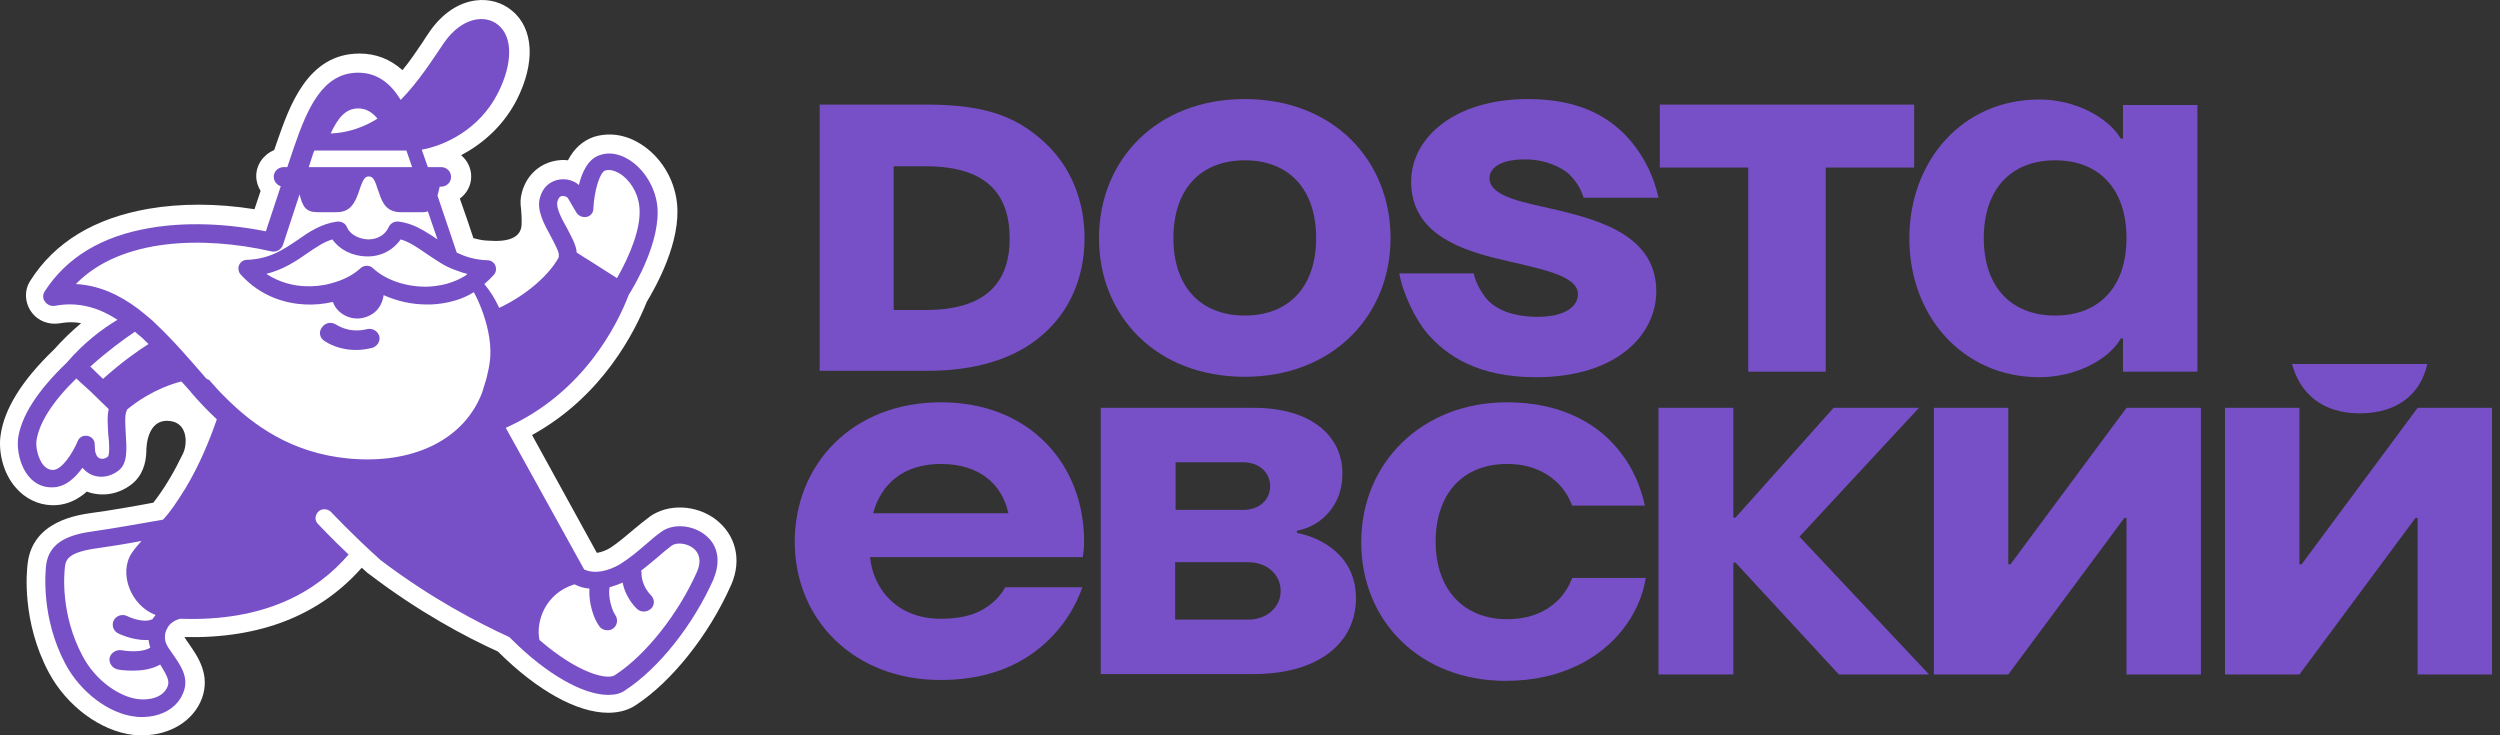 <?xml version="1.0" encoding="UTF-8"?> <svg xmlns="http://www.w3.org/2000/svg" width="119" height="35" viewBox="0 0 119 35" fill="none"><rect x="0" y="0" width="119" height="35" fill="#333333" stroke="none"/><path d="M34.057 24.716C33.14 24.028 31.828 23.967 30.952 24.575C30.702 24.757 30.431 24.979 30.14 25.222C29.785 25.526 29.369 25.87 29.056 26.073C28.868 26.194 28.597 26.295 28.41 26.316L25.326 20.708C28.702 18.846 30.223 15.768 30.785 14.372C31.223 13.643 32.432 11.497 32.223 9.655C32.098 8.501 31.432 7.428 30.473 6.841C29.764 6.396 28.973 6.294 28.264 6.517C27.743 6.699 27.326 7.064 27.035 7.631C26.889 7.61 26.722 7.61 26.576 7.631C25.742 7.732 25.076 8.299 24.846 9.149C24.763 9.432 24.763 9.695 24.805 9.959C24.805 9.959 24.846 10.444 24.826 10.708C24.805 11.193 24.388 11.538 23.304 11.457H23.284C23.013 11.457 22.762 11.396 22.533 11.335C22.367 10.829 22.137 10.141 21.887 9.452C22.221 9.21 22.429 8.825 22.429 8.4C22.429 7.995 22.241 7.631 21.95 7.388C22.95 6.861 23.95 6.011 24.596 4.756C25.492 2.995 25.409 1.355 24.367 0.505C23.909 0.12 23.284 -0.062 22.658 0.019C21.825 0.12 21.054 0.646 20.47 1.476C20.345 1.659 20.22 1.841 20.095 2.043C19.803 2.468 19.512 2.914 19.157 3.339C18.574 2.813 17.886 2.549 17.115 2.549C14.635 2.549 13.781 5.06 13.197 6.72L13.052 7.145C12.551 7.347 12.197 7.833 12.197 8.38C12.197 8.643 12.28 8.886 12.405 9.088L12.114 9.959C10.342 9.675 8.592 9.675 7.071 9.938C4.507 10.384 2.611 11.517 1.444 13.36C1.152 13.805 1.173 14.392 1.486 14.837C1.798 15.283 2.34 15.485 2.882 15.384C3.215 15.323 3.549 15.323 3.861 15.384C3.403 15.768 2.965 16.194 2.569 16.639C1.048 18.096 0.194 19.473 0.027 20.728C-0.077 21.437 0.11 22.489 0.756 23.218C1.194 23.724 1.798 24.028 2.465 24.048C2.486 24.048 2.507 24.048 2.549 24.048C2.965 24.048 3.549 23.927 4.132 23.4C4.841 23.663 5.633 23.542 6.258 23.056C6.779 22.651 6.946 22.064 6.966 21.497C6.966 21.477 6.966 21.477 6.966 21.457C6.966 21.437 6.966 21.396 6.966 21.376C7.008 20.647 7.3 19.939 8.092 20.04C8.946 20.141 8.925 21.133 8.717 21.578C8.509 22.004 8.3 22.408 8.092 22.753C7.821 23.218 7.55 23.603 7.3 23.927C6.445 24.089 5.174 24.311 4.382 24.413C3.695 24.514 1.569 24.797 1.319 26.801C1.257 27.247 1.048 29.615 2.319 32.004C3.174 33.603 4.778 34.798 6.341 34.98C6.487 35 6.633 35 6.779 35C8.092 35 9.217 34.312 9.613 33.239C10.03 32.105 9.384 31.214 9.009 30.668C8.925 30.546 8.821 30.405 8.779 30.324C12.385 30.405 15.219 29.291 17.219 27.024C17.323 27.105 17.407 27.206 17.511 27.287L17.574 27.328C19.928 29.129 22.179 30.324 23.7 31.012L23.721 31.032C25.576 32.874 27.472 33.927 28.952 33.927C29.452 33.927 29.91 33.806 30.265 33.563C31.973 32.449 33.745 30.223 34.787 27.874C34.787 27.854 34.807 27.854 34.807 27.834C35.328 26.639 35.016 25.445 34.057 24.716Z" fill="white"></path><path d="M33.515 25.425C32.911 24.979 32.036 24.919 31.494 25.303C31.265 25.465 31.015 25.668 30.744 25.911C30.369 26.235 29.931 26.599 29.535 26.842C29.347 26.963 28.493 27.429 27.805 27.105L24.075 20.364C27.784 18.704 29.389 15.445 29.931 14.028C30.181 13.643 31.473 11.477 31.285 9.776C31.181 8.906 30.66 8.056 29.952 7.61C29.472 7.307 28.972 7.226 28.535 7.388C27.993 7.57 27.701 8.197 27.555 8.805C27.326 8.602 26.993 8.501 26.659 8.541C26.18 8.602 25.826 8.926 25.701 9.412C25.534 9.999 25.888 10.647 26.221 11.254C26.367 11.538 26.638 12.023 26.597 12.165C26.597 12.185 26.597 12.226 26.597 12.246C26.138 13.096 25.055 14.048 23.762 14.655C23.575 14.25 23.346 13.866 23.054 13.521C23.221 13.38 23.367 13.238 23.512 13.076C23.617 12.955 23.637 12.793 23.575 12.631C23.512 12.489 23.367 12.388 23.2 12.388C22.616 12.368 22.158 12.226 21.741 12.023C21.533 11.396 21.178 10.363 20.824 9.311C20.866 9.189 20.887 9.048 20.928 8.886H20.991C21.262 8.886 21.47 8.683 21.47 8.42C21.47 8.157 21.262 7.954 20.991 7.954H20.366C20.262 7.651 20.157 7.367 20.074 7.124C21.116 6.942 22.825 6.193 23.721 4.392C24.388 3.055 24.429 1.78 23.721 1.193C23.096 0.667 21.991 0.829 21.158 2.003C20.616 2.792 19.949 3.865 19.074 4.756C18.615 4.007 17.99 3.46 17.052 3.46C15.364 3.46 14.635 5.141 13.989 7.023L13.676 7.954H13.51C13.239 7.954 13.03 8.157 13.03 8.42C13.03 8.622 13.176 8.805 13.364 8.865L12.655 11.011C10.738 10.627 8.8 10.566 7.154 10.849C4.861 11.234 3.173 12.246 2.131 13.866C2.027 14.028 2.027 14.23 2.152 14.372C2.257 14.513 2.444 14.594 2.632 14.554C3.715 14.351 4.695 14.635 5.591 15.222C4.882 15.647 4.007 16.295 3.173 17.267C1.777 18.603 1.006 19.817 0.86 20.87C0.798 21.396 0.944 22.186 1.381 22.692C1.652 23.016 2.027 23.198 2.444 23.198C2.465 23.198 2.465 23.198 2.486 23.198C3.111 23.198 3.59 22.732 3.924 22.267C4.049 22.408 4.195 22.53 4.382 22.611C4.799 22.773 5.257 22.692 5.632 22.408C6.091 22.064 6.028 21.376 5.987 20.647C5.966 20.242 5.924 19.756 6.028 19.554C6.028 19.534 6.049 19.514 6.049 19.493C6.466 19.149 7.383 18.481 8.633 18.157C8.696 18.218 8.738 18.279 8.8 18.34C8.904 18.461 9.029 18.582 9.133 18.724C9.467 19.109 9.863 19.534 10.321 19.959C9.988 20.931 9.488 22.145 8.842 23.218C8.404 23.927 8.071 24.413 7.758 24.736C6.82 24.898 5.362 25.162 4.486 25.283C3.424 25.425 2.34 25.728 2.194 26.902C2.152 27.307 1.965 29.433 3.111 31.599C3.819 32.935 5.174 33.968 6.424 34.109C6.529 34.13 6.654 34.13 6.758 34.13C7.696 34.13 8.467 33.684 8.738 32.935C9.008 32.227 8.571 31.64 8.237 31.154C8.112 30.971 7.987 30.81 7.925 30.668C7.821 30.445 7.821 30.162 7.946 29.939C8.05 29.696 8.279 29.534 8.571 29.453C8.571 29.453 8.571 29.453 8.592 29.453C12.634 29.595 15.073 28.158 16.594 26.396C15.739 25.587 15.177 24.979 15.135 24.939C14.968 24.777 14.989 24.514 15.156 24.352C15.323 24.19 15.594 24.21 15.76 24.372C15.781 24.392 16.74 25.425 18.115 26.66C20.512 28.482 22.783 29.656 24.242 30.324C24.284 30.364 24.325 30.405 24.367 30.445C26.034 32.105 27.764 33.077 28.951 33.077C29.264 33.077 29.556 33.016 29.764 32.854C31.348 31.822 32.994 29.757 33.974 27.55C33.974 27.55 33.974 27.55 33.974 27.53C34.328 26.68 34.161 25.89 33.515 25.425ZM26.534 9.594C26.597 9.351 26.722 9.331 26.763 9.331C26.888 9.311 27.013 9.392 27.034 9.432C27.264 9.837 27.451 10.141 27.451 10.141C27.555 10.283 27.743 10.363 27.93 10.323C28.118 10.283 28.243 10.12 28.243 9.938C28.285 9.068 28.555 8.197 28.806 8.116C29.076 8.035 29.347 8.177 29.493 8.258C29.993 8.562 30.369 9.189 30.431 9.817C30.556 10.87 29.91 12.246 29.493 13.015C29.452 13.096 29.41 13.157 29.368 13.238L28.222 12.509L27.451 12.023C27.43 11.659 27.201 11.274 26.972 10.829C26.742 10.424 26.451 9.878 26.534 9.594ZM7.987 32.652C7.779 33.219 7.091 33.34 6.57 33.279C5.737 33.178 4.57 32.449 3.924 31.214C2.882 29.251 3.048 27.348 3.09 26.983C3.132 26.619 3.278 26.275 4.653 26.093C5.216 26.012 6.008 25.89 6.737 25.749C6.591 25.911 6.445 26.073 6.278 26.316C5.632 27.267 6.216 28.826 7.404 29.271C7.362 29.332 7.3 29.413 7.258 29.474C7.237 29.474 7.216 29.494 7.195 29.494C6.883 29.635 6.299 29.453 6.07 29.332C5.841 29.21 5.549 29.291 5.424 29.514C5.299 29.737 5.382 30.02 5.612 30.142C5.612 30.142 6.237 30.465 6.924 30.465C6.966 30.465 7.029 30.465 7.07 30.465C7.091 30.587 7.112 30.708 7.154 30.83C7.133 30.83 7.133 30.83 7.112 30.85C6.737 31.073 6.008 30.992 5.778 30.951C5.528 30.911 5.278 31.073 5.216 31.316C5.174 31.559 5.341 31.802 5.591 31.862C5.653 31.883 5.945 31.923 6.341 31.923C6.737 31.923 7.216 31.862 7.612 31.64C7.612 31.64 7.612 31.64 7.633 31.64C7.883 32.065 8.092 32.368 7.987 32.652ZM25.68 30.465C25.492 29.595 25.951 28.239 27.347 27.814C27.576 27.935 27.805 27.996 28.055 28.016C28.014 28.704 28.264 29.474 28.535 29.818C28.618 29.939 28.764 30 28.91 30C29.014 30 29.097 29.98 29.181 29.919C29.389 29.777 29.431 29.474 29.285 29.271C29.139 29.069 28.931 28.421 29.014 27.955C29.222 27.895 29.452 27.814 29.639 27.733C29.785 28.502 30.306 28.967 30.327 28.988C30.41 29.069 30.535 29.109 30.639 29.109C30.764 29.109 30.89 29.069 30.994 28.967C31.181 28.785 31.16 28.502 30.973 28.32C30.952 28.299 30.535 27.895 30.535 27.267C30.535 27.226 30.535 27.206 30.514 27.166C30.785 26.963 31.035 26.741 31.285 26.538C31.535 26.316 31.785 26.113 31.973 25.971C32.202 25.809 32.661 25.85 32.973 26.073C33.307 26.316 33.39 26.72 33.182 27.206C32.286 29.231 30.723 31.194 29.285 32.125C28.951 32.389 27.555 32.085 25.68 30.465ZM9.779 17.975C9.717 17.894 9.634 17.813 9.571 17.732C9.008 17.084 8.425 16.416 7.821 15.809C7.633 15.627 7.445 15.445 7.258 15.262C7.029 15.06 6.799 14.878 6.57 14.696C5.674 14.028 4.716 13.582 3.611 13.521C5.758 11.315 9.696 11.234 12.905 11.963C13.155 12.023 13.385 11.882 13.468 11.659L14.26 9.25C14.406 9.857 14.572 10.1 15.114 10.1C15.26 10.1 15.344 10.1 15.406 10.1C15.594 10.1 15.677 10.1 15.739 10.1C15.802 10.1 15.864 10.1 16.031 10.1C16.677 10.1 16.886 9.655 17.052 9.21C17.073 9.149 17.094 9.088 17.115 9.027C17.136 8.967 17.157 8.906 17.177 8.845C17.282 8.582 17.365 8.4 17.532 8.4C17.532 8.4 17.532 8.4 17.552 8.4C17.552 8.4 17.552 8.4 17.573 8.4C17.782 8.4 17.865 8.683 17.928 8.845V8.865C17.969 8.967 18.011 9.088 18.053 9.21C18.198 9.655 18.407 10.1 19.074 10.1C19.282 10.1 19.324 10.1 19.428 10.1C19.491 10.1 19.553 10.1 19.699 10.1H19.72C19.782 10.1 19.866 10.1 20.053 10.1C20.095 10.1 20.137 10.1 20.157 10.1C20.241 10.1 20.303 10.08 20.366 10.06L20.824 11.396C20.741 11.335 20.637 11.274 20.553 11.214C20.428 11.133 20.282 11.052 20.157 10.971C19.803 10.768 19.428 10.606 18.97 10.546C18.782 10.525 18.594 10.627 18.511 10.789C18.261 11.355 17.719 11.396 17.511 11.396C17.052 11.376 16.636 11.133 16.511 10.809C16.469 10.687 16.365 10.606 16.24 10.566C16.177 10.546 16.115 10.546 16.052 10.546C15.302 10.647 14.718 11.031 14.177 11.416C13.489 11.882 12.843 12.327 11.759 12.368C11.592 12.368 11.447 12.469 11.384 12.611C11.322 12.752 11.342 12.934 11.447 13.056C12.447 14.169 13.676 14.453 14.531 14.493C14.968 14.513 15.406 14.473 15.844 14.372C15.906 14.534 15.989 14.675 16.115 14.797C16.344 15.02 16.656 15.161 17.011 15.161C17.323 15.161 17.615 15.04 17.844 14.857C18.073 14.655 18.219 14.372 18.261 14.048C18.886 14.331 19.595 14.493 20.303 14.493C20.387 14.493 20.449 14.493 20.532 14.493C20.866 14.473 21.241 14.432 21.637 14.311C21.866 14.25 22.116 14.149 22.345 14.028C22.408 13.987 22.491 13.947 22.554 13.906C22.7 14.169 22.866 14.534 23.012 14.959C23.241 15.647 23.429 16.477 23.304 17.287C23.283 17.469 23.241 17.651 23.2 17.813C23.2 17.854 23.179 17.874 23.179 17.914C23.158 17.975 23.158 18.016 23.137 18.076C23.075 18.279 23.012 18.481 22.95 18.684C22.095 20.931 19.657 22.125 16.552 21.821C13.885 21.558 12.072 20.263 10.738 18.927C10.446 18.643 10.196 18.36 9.946 18.076C9.842 18.056 9.821 18.016 9.779 17.975ZM14.906 7.307C14.927 7.246 14.948 7.205 14.968 7.165H19.345L19.616 7.954H14.697L14.906 7.307ZM15.739 6.355C16.094 5.586 16.469 5.161 17.052 5.161C17.427 5.161 17.719 5.343 17.969 5.647C17.323 6.052 16.594 6.315 15.739 6.355ZM22.095 13.157C21.95 13.238 21.804 13.319 21.637 13.38C21.199 13.562 20.762 13.623 20.407 13.643C19.428 13.683 18.386 13.36 17.761 12.772C17.677 12.691 17.573 12.651 17.469 12.651H17.448C17.344 12.651 17.261 12.691 17.177 12.752L17.157 12.772C16.802 13.096 16.323 13.339 15.781 13.481C15.364 13.602 14.927 13.643 14.51 13.623C13.989 13.602 13.322 13.461 12.676 13.036C13.489 12.833 14.093 12.428 14.614 12.064C15.031 11.78 15.406 11.517 15.823 11.396C16.156 11.882 16.761 12.185 17.427 12.206C18.115 12.226 18.699 11.922 19.074 11.396C19.491 11.517 19.866 11.78 20.282 12.064C20.491 12.206 20.699 12.347 20.928 12.489C21.178 12.651 21.47 12.793 21.783 12.894C21.929 12.955 22.075 12.995 22.241 13.036C22.2 13.096 22.137 13.137 22.095 13.157ZM5.132 21.74C5.007 21.842 4.861 21.862 4.757 21.821C4.632 21.781 4.57 21.659 4.528 21.477L4.507 21.133C4.507 20.931 4.34 20.769 4.153 20.748C3.945 20.708 3.757 20.829 3.694 21.012C3.465 21.558 2.944 22.368 2.527 22.368C2.527 22.368 2.527 22.368 2.507 22.368C2.34 22.368 2.194 22.287 2.069 22.145C1.819 21.842 1.694 21.315 1.736 20.971C1.861 20.141 2.486 19.129 3.632 18.016L3.653 18.036L3.965 18.319L4.007 18.36L4.278 18.603L5.174 19.473C5.091 19.837 5.132 20.263 5.153 20.688C5.195 21.012 5.237 21.619 5.132 21.74ZM4.903 18.036L4.299 17.449C5.111 16.72 5.883 16.153 6.424 15.789C6.529 15.89 6.633 15.971 6.758 16.072C6.779 16.092 6.799 16.113 6.82 16.133C6.904 16.214 6.987 16.295 7.07 16.376C6.549 16.7 5.758 17.267 4.903 18.036Z" fill="#7750C7"></path><path d="M15.448 16.234C15.886 16.517 16.407 16.659 16.948 16.659C17.219 16.659 17.469 16.619 17.719 16.558C17.97 16.477 18.115 16.234 18.053 15.991C17.97 15.748 17.719 15.607 17.469 15.667C17.303 15.708 17.136 15.728 16.969 15.728C16.615 15.728 16.282 15.627 15.99 15.445C15.761 15.303 15.469 15.364 15.323 15.586C15.156 15.809 15.219 16.092 15.448 16.234Z" fill="#7750C7"></path><path d="M44.059 14.756C46.935 14.756 48.06 13.441 48.06 11.355C48.06 9.21 46.935 7.914 44.059 7.914H42.538V14.756H44.059ZM39.016 4.979H44.163C47.143 4.979 48.56 5.687 49.79 6.841C50.978 7.975 51.624 9.554 51.624 11.335C51.624 13.198 50.915 14.858 49.561 15.991C48.331 17.044 46.497 17.651 44.163 17.651H39.016V4.979Z" fill="#7750C7"></path><path d="M59.251 15.02C61.356 15.02 62.648 13.643 62.648 11.335C62.648 9.007 61.356 7.631 59.251 7.631C57.146 7.631 55.854 9.007 55.854 11.335C55.854 13.643 57.146 15.02 59.251 15.02ZM59.251 4.715C63.46 4.715 66.19 7.631 66.19 11.335C66.19 15.02 63.44 17.935 59.251 17.935C55.021 17.935 52.312 15.02 52.312 11.335C52.312 7.651 55.021 4.715 59.251 4.715Z" fill="#7750C7"></path><path d="M79.007 4.979H91.114V7.975H86.905V17.692H83.216V7.975H79.007V4.979Z" fill="#7750C7"></path><path d="M59.417 29.494C60.313 29.494 60.959 28.886 60.959 28.137C60.959 27.348 60.313 26.761 59.417 26.761H55.937V29.494H59.417ZM59.167 24.271C59.98 24.271 60.459 23.765 60.459 23.137C60.459 22.53 59.98 22.004 59.167 22.004H55.958V24.271H59.167ZM52.395 19.412H59.667C62.46 19.412 63.898 20.789 63.898 22.53C63.898 23.724 63.335 24.392 62.814 24.797C62.502 25.02 62.147 25.182 61.731 25.263V25.364C62.231 25.465 62.71 25.647 63.127 25.911C63.815 26.356 64.544 27.105 64.544 28.482C64.544 30.546 62.835 32.085 59.667 32.085H52.395V19.412Z" fill="#7750C7"></path><path d="M71.733 19.149C74.484 19.149 76.214 20.303 77.151 21.558C77.714 22.267 78.089 23.137 78.298 24.068H74.838C74.692 23.684 74.505 23.38 74.234 23.076C73.755 22.591 73.004 22.084 71.733 22.084C69.67 22.084 68.337 23.461 68.337 25.789C68.337 28.077 69.691 29.474 71.733 29.474C73.004 29.474 73.755 28.988 74.234 28.502C74.505 28.198 74.692 27.895 74.838 27.51H78.339C78.194 28.421 77.797 29.271 77.214 30C76.235 31.235 74.422 32.409 71.671 32.409C67.628 32.409 64.794 29.595 64.794 25.809C64.794 22.024 67.691 19.149 71.733 19.149Z" fill="#7750C7"></path><path d="M78.944 19.412H82.507V24.635H82.612L87.28 19.412H91.343L85.654 25.546L91.823 32.105H87.53L82.612 26.781H82.507V32.105H78.944V19.412Z" fill="#7750C7"></path><path d="M92.052 19.412H95.594V26.862H95.698L101.221 19.412H104.763V32.105H101.221V24.655H101.117L95.594 32.105H92.052V19.412Z" fill="#7750C7"></path><path d="M115.537 17.327H109.098C109.473 18.704 110.515 19.675 112.328 19.675C114.162 19.675 115.246 18.704 115.537 17.327ZM105.91 19.412H109.452V26.862H109.556L115.079 19.412H118.621V32.105H115.079V24.655H114.975L109.452 32.105H105.91V19.412Z" fill="#7750C7"></path><path d="M47.998 24.433C47.706 23.056 46.623 22.084 44.789 22.084C42.976 22.084 41.934 23.056 41.559 24.433H47.998ZM44.789 19.149C49.019 19.149 51.603 22.105 51.603 25.769C51.603 26.052 51.582 26.255 51.541 26.518H41.413C41.579 28.117 42.767 29.453 44.768 29.453C46.102 29.453 46.768 29.089 47.227 28.704C47.498 28.482 47.685 28.239 47.852 27.955H51.52C51.228 28.785 50.79 29.514 50.186 30.182C49.186 31.275 47.539 32.368 44.768 32.368C40.683 32.368 37.828 29.534 37.828 25.769C37.849 22.064 40.6 19.149 44.789 19.149Z" fill="#7750C7"></path><path d="M101.055 4.999V6.598H100.95C100.346 5.586 98.783 4.736 97.074 4.736C93.407 4.736 90.885 7.651 90.885 11.355C90.885 15.04 93.427 17.955 97.074 17.955C98.741 17.955 100.346 17.165 100.95 16.113H101.055V17.692H104.597V4.999H101.055ZM97.825 15.02C95.72 15.02 94.428 13.643 94.428 11.335C94.428 9.007 95.72 7.631 97.825 7.631C99.929 7.631 101.221 9.007 101.221 11.335C101.221 13.643 99.929 15.02 97.825 15.02Z" fill="#7750C7"></path><path d="M73.422 9.837C72.005 9.533 70.9 9.21 70.9 8.481C70.9 8.035 71.359 7.55 72.734 7.59C73.589 7.61 74.276 7.954 74.631 8.238C74.964 8.541 75.235 8.926 75.381 9.412H78.944C78.736 8.481 78.34 7.57 77.631 6.72C76.735 5.667 75.318 4.715 72.734 4.715C69.212 4.715 67.17 6.578 67.17 8.643C67.17 10.91 69.129 11.78 71.171 12.287C73.151 12.773 75.11 13.056 75.11 14.007C75.11 14.554 74.547 15.101 73.109 15.08C71.942 15.06 71.255 14.716 70.859 14.331C70.629 14.108 70.234 13.501 70.15 13.015H66.608C66.774 13.987 67.379 15.202 67.92 15.85C68.879 16.963 70.379 17.955 73.109 17.955C76.923 17.955 78.84 15.971 78.84 13.845C78.819 11.011 75.714 10.363 73.422 9.837Z" fill="#7750C7"></path></svg> 